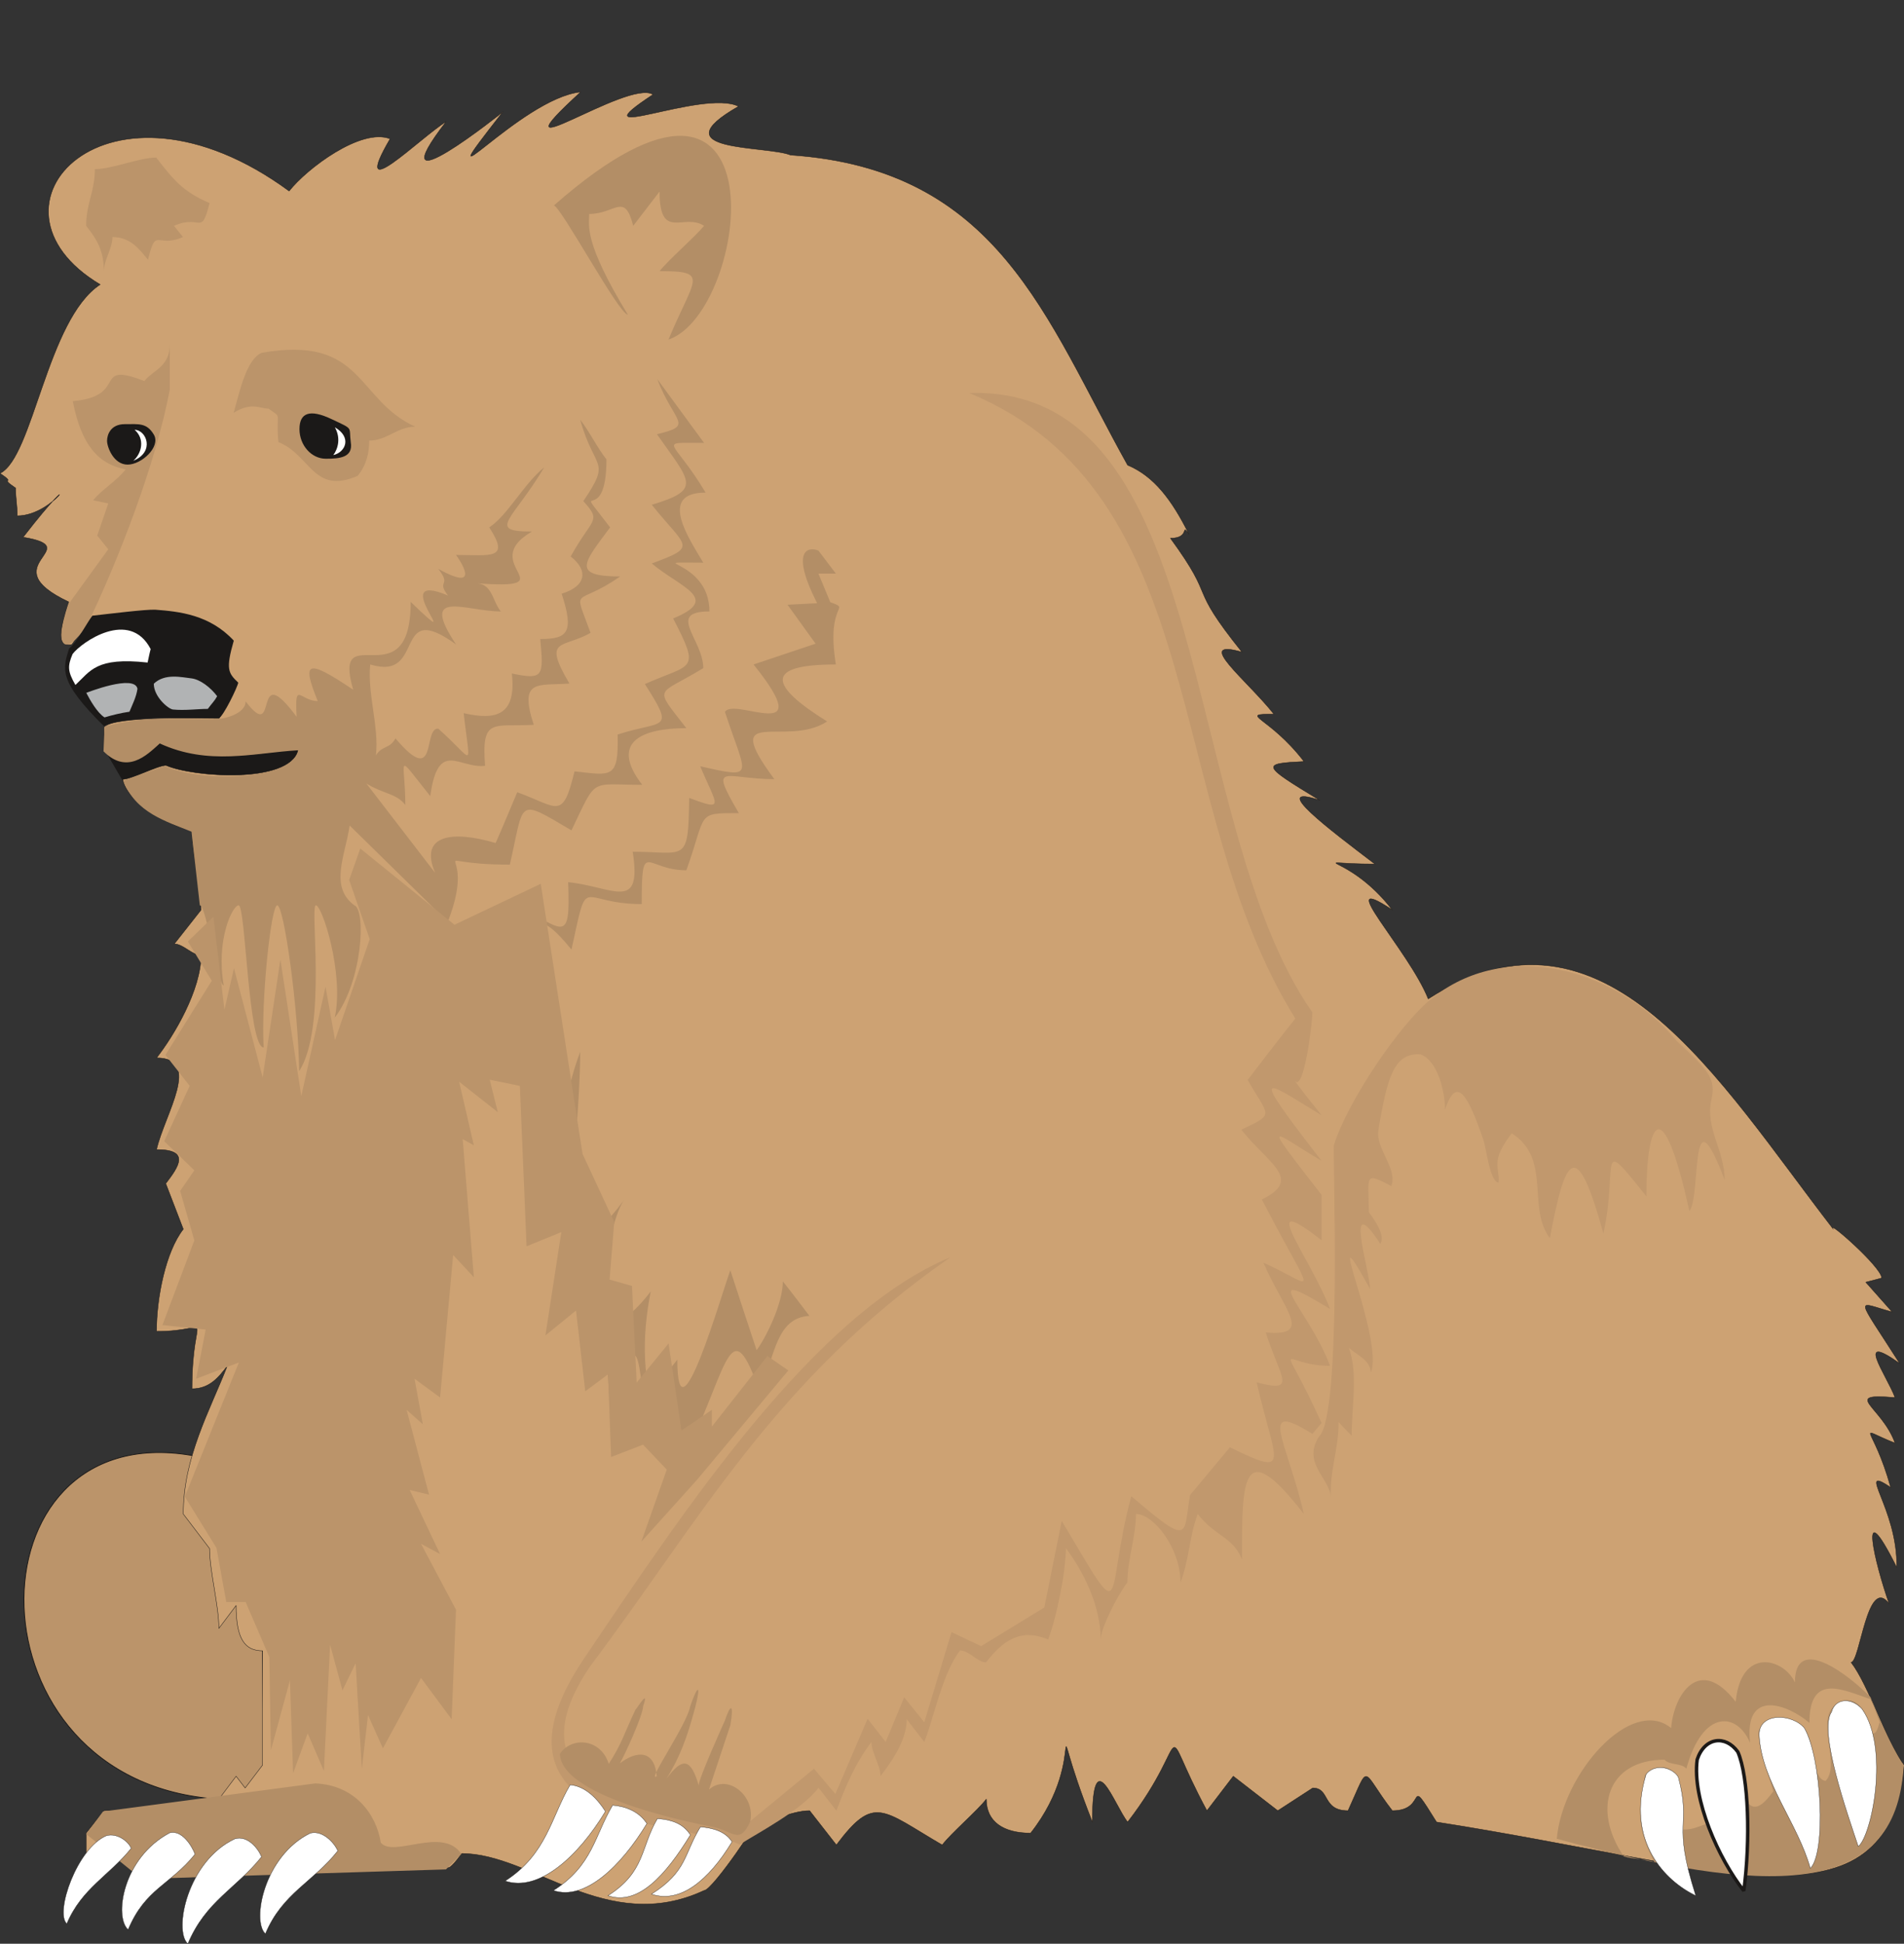 <svg xmlns="http://www.w3.org/2000/svg" xml:space="preserve" width="709.833" height="724.498" fill-rule="evenodd" stroke-linejoin="round" stroke-width="28.222" preserveAspectRatio="xMidYMid" version="1.2" viewBox="0 0 18781 19169"><rect x="0" y="0" width="18781" height="19169" fill="#333333" stroke="none"/><defs class="ClipPathGroup"><clipPath id="a" clipPathUnits="userSpaceOnUse"><path d="M0 0h18781v19169H0z"/></clipPath></defs><g class="SlideGroup"><g class="Slide" clip-path="url(#a)"><g class="Page"><g class="com.sun.star.drawing.ClosedBezierShape"><path fill="none" d="M1035 7276h1987v493H1035z" class="BoundingBox"/><path fill="#1B1918" d="M1039 7396c63 116 132 227 198 343 119-51 238-103 361-154 242 54 348 123 592 179 499-81 842-303 827-385-460-46-1020 107-1406-99-247 166-387 194-572 116Z"/><path fill="none" stroke="#1B1918" stroke-linecap="round" stroke-width="7" d="M1039 7396c63 116 132 227 198 343 119-51 238-103 361-154 242 54 348 123 592 179 499-81 842-303 827-385-460-46-1020 107-1406-99-247 166-387 194-572 116Z"/></g><g class="com.sun.star.drawing.ClosedBezierShape"><path fill="none" d="M232 14321h2375v3427H232z" class="BoundingBox"/><path fill="#BB946A" d="M1888 14353c-2235-380-2257 3235 272 3390 265-10 435-145 442-366l-35-2963-679-61Z"/><path fill="none" stroke="#1B1918" stroke-linecap="round" stroke-linejoin="bevel" stroke-width="8" d="M1888 14353c-2235-380-2257 3235 272 3390 265-10 435-145 442-366l-35-2963-679-61Z"/></g><g class="com.sun.star.drawing.ClosedBezierShape"><path fill="none" d="M-2 905h18787v17877H-2z" class="BoundingBox"/><path fill="#CDA273" d="M988 2806C464 3149 327 4511 0 4668c172 115-20 28 154 145 0 109 16 160 16 274 386 0 678-591 58 211 643 107-327 272 450 638-82 266-130 447 30 421l142-195c544-127 1136-181 1392 226-66 190-53 264 87 335 0 109-168 361-168 361-175 0-1049-26-1135 89v226c111 150 322 150 558-74 547 259 1189 43 1357 74-89 335-1039 266-1303 150-84 0-338 137-427 137 43 226 455 465 683 500 0 221 89 561 89 788l-264 335c89 0 175 112 264 112 0 340-264 788-439 1012 454 0 79 556 0 904 335 0 221 165 91 335l173 450c-173 221-264 673-264 1008 597 0 350-259 350 566 173 0 265-114 348-226-175 447-434 900-434 1461l259 340c0 221 92 562 92 788l170-226c0 335 89 447 261 447v1127l-172 226-89-116-170 226c-351 0-788 114-1133 114l-176 221v452c87 0 262-226 346-226l175 226 3046-112s20 26 137-139c697 0 1433 812 2391 365 86 0 609-787 434-566 175-109 435-221 607-221l264 338c374-498 447-348 1044 0 89-117 348-338 435-452 0 226 172 335 437 335 617-782 101-1397 609-109 0-813 216-165 348 0 663-859 274-1054 782-112l260-340 439 340 345-224c173 0 89 224 348 224 224-490 120-409 437 0 362 0 125-386 436 112 2834 444 4442 1138 4612-562-175-226-348-787-523-1013 89 0 160-866 376-577-140-391-318-1143 74-360 12-582-412-1024-59-788-178-637-363-597 43-437-132-365-536-495 0-449-86-226-406-658 46-336-442-693-437-607-74-508l-261-294 157-41c0-109-561-597-477-482-1131-1463-2251-3395-3996-2271-194-486-961-1279-354-877-449-582-901-453-172-453-440-335-1060-800-544-629-574-348-582-361-155-382-348-452-658-467-297-467-264-335-803-752-315-612-554-691-236-480-706-1123 203 0 96-155 183-40-170-341-346-572-605-681-810-1453-1275-2919-3325-3058-241-97-1308-26-513-480-348-177-1636 404-843-117-249-159-1641 823-714-25-597 60-1601 1259-767 195 10-5-1268 1014-560 97-259 160-960 866-553 170-285-112-823 294-996 515C1064 572-307 2034 988 2806Z"/><path fill="none" stroke="#1B1918" stroke-linecap="round" stroke-width="4" d="M988 2806C464 3149 327 4511 0 4668c172 115-20 28 154 145 0 109 16 160 16 274 386 0 678-591 58 211 643 107-327 272 450 638-82 266-130 447 30 421l142-195c544-127 1136-181 1392 226-66 190-53 264 87 335 0 109-168 361-168 361-175 0-1049-26-1135 89v226c111 150 322 150 558-74 547 259 1189 43 1357 74-89 335-1039 266-1303 150-84 0-338 137-427 137 43 226 455 465 683 500 0 221 89 561 89 788l-264 335c89 0 175 112 264 112 0 340-264 788-439 1012 454 0 79 556 0 904 335 0 221 165 91 335l173 450c-173 221-264 673-264 1008 597 0 350-259 350 566 173 0 265-114 348-226-175 447-434 900-434 1461l259 340c0 221 92 562 92 788l170-226c0 335 89 447 261 447v1127l-172 226-89-116-170 226c-351 0-788 114-1133 114l-176 221v452c87 0 262-226 346-226l175 226 3046-112s20 26 137-139c697 0 1433 812 2391 365 86 0 609-787 434-566 175-109 435-221 607-221l264 338c374-498 447-348 1044 0 89-117 348-338 435-452 0 226 172 335 437 335 617-782 101-1397 609-109 0-813 216-165 348 0 663-859 274-1054 782-112l260-340 439 340 345-224c173 0 89 224 348 224 224-490 120-409 437 0 362 0 125-386 436 112 2834 444 4442 1138 4612-562-175-226-348-787-523-1013 89 0 160-866 376-577-140-391-318-1143 74-360 12-582-412-1024-59-788-178-637-363-597 43-437-132-365-536-495 0-449-86-226-406-658 46-336-442-693-437-607-74-508l-261-294 157-41c0-109-561-597-477-482-1131-1463-2251-3395-3996-2271-194-486-961-1279-354-877-449-582-901-453-172-453-440-335-1060-800-544-629-574-348-582-361-155-382-348-452-658-467-297-467-264-335-803-752-315-612-554-691-236-480-706-1123 203 0 96-155 183-40-170-341-346-572-605-681-810-1453-1275-2919-3325-3058-241-97-1308-26-513-480-348-177-1636 404-843-117-249-159-1641 823-714-25-597 60-1601 1259-767 195 10-5-1268 1014-560 97-259 160-960 866-553 170-285-112-823 294-996 515C1064 572-307 2034 988 2806Z"/></g><g class="com.sun.star.drawing.ClosedBezierShape"><path fill="none" d="M5441 3874h11572v14320H5441z" class="BoundingBox"/><path fill="#C1986D" d="M9376 12398c-1347 562-2615 2477-3615 3958-1173 1742 1234 1640 1534 1836 172-112 607-335 779-561l176 226c87-226 176-452 346-678 0 111 89 226 89 337 84-111 259-337 259-561l173 224c91-224 178-676 353-902 89 0 173 117 256 117 176-226 348-336 613-226 86-224 175-676 175-900 168 224 343 564 343 900 0-110 173-450 264-562 0-226 84-452 84-675 175 0 439 337 439 675 87-226 87-452 170-675 173 223 348 223 437 449 0-782-5-1244 610-449-160-704-470-1138 84-790l91-107c-416-919-422-564 84-564-208-556-754-1021 0-561-201-521-747-1194-84-678v-447c-607-784-500-633 0-336-747-963-556-783 0-450-91-112-180-224-264-338 89 112 173-564 173-676-1321-1890-953-6186-3384-6108 2401 995 1893 4041 3216 6169-163 203-315 404-470 605 211 371 274 330-63 491 269 338 612 488 203 688 533 1032 559 869 15 623 201 467 500 731 23 688 147 460 317 597-89 493 178 790 361 947-264 640l-394 472c-68 394 18 521-579 10-272 1016-23 1359-686 244l-172 854-623 381-292-138-269 889-198-246-183 440-178-229-318 742-211-249-734 604c-902-180-2318-376-1471-1618 1077-1430 1814-2824 3552-4031Zm0 0Zm3782-1107c-15 61 84 2672-147 2875-173 269 117 419 117 610-13-290 76-470 76-752 28 35 183 190 129 134 0-279 64-619-28-866 84 74 216 125 216 247 140-333-518-1750-7-828 0-168-265-1004 101-445 54-79-56-236-112-310-7-373-45-398 221-259 64-180-157-360-127-556 89-537 160-758 414-743 169 59 243 366 243 546 117-360 236-114 376 291 30 79 66 427 152 427 13-155-86-206 130-485 396 251 147 736 376 1033 152-813 261-1013 528-45 150-694-76-994 424-366 0-749 158-1060 424 145 122-160-5-1236 348-308 0-289-193-510-132-786 46-208-13-282-343-586-602-724-1691-1011-2424-409-305 246-820 1006-955 1436Z"/></g><g class="com.sun.star.drawing.ClosedBezierShape"><path fill="none" d="M851 1340h17927v17192H851z" class="BoundingBox"/><path fill="#B38E66" d="m851 18088 165-223 2093-277c386 15 602 297 647 584 125 153 612-165 795 112l-152 152-3002 94-546-442Zm0 0Zm4672-792c114-170 401-155 482 99 135-211 147-290 264-536 8 0 143-226 74-30 0 83-180 480-229 561 163-124 341-140 364 127-107 71 297-508 330-688 71-211 112-232 48 15-79 292-147 480-282 698 160-218 241-200 318 66 0-71 243-604 259-642 58-175 89-158 53 48l-211 635c186-165 463 66 407 315-102 226-165 102-351 56-43-10-1514-269-1526-724Zm0 0Zm10493 1011c-312-460-165-953 404-953 43 56 170 31 214 89 162-592 502-558 629-254-63-541 369-383 585-198 0-500 332-325 609-231l84 226c-15 33-23 109-66 109-58-177-142-411-350-294-239 134 40 599-117 762-145-18-92-384-219-529-99-58-287-195-444 36 5 236 101 424 147 597-74 94-170 221-259 104-13-480-282-800-472-439-56 231-21 315 71 655-120 43-145 56-234 56 51-511-114-747-373-539-33 272-125 447 94 861-77-33-221-28-303-58Zm0 0ZM5464 2026C7768 0 7395 3078 6594 3349c252-609 414-675-88-675 88-112 348-336 439-447-198-130-439 155-439-338l-260 338c-86-338-175-117-434-117 0 117-58 272 381 993-86 0-650-1049-729-1077Zm0 0Zm2520 10951c-89-117-175-231-262-340 0 223-173 566-259 678-89-269-175-529-259-788-89 239-523 1759-523 882-61 76-117 147-175 223v452c-176-452-176-899-87-1348-706 912-442-671-261-905-750 1016-435-480-435-1458-269 717 33 707-350 229 0-640-420-2083 264-1237 170-777 63-449 693-449 0-656 36-333 440-333 205-569 89-564 518-564-302-516-142-335 350-335-551-745 115-303 521-569-576-358-620-562 86-562-101-625 160-536-55-614l-117-282h172l-172-227c-99-41-282-11-13 519l-292 15 277 384-612 205c655 816-191 315-282 468 208 637 317 663-244 536 162 388 254 449-109 312-8 655-33 531-557 531 94 602-193 345-637 300 28 660-61 439-547 213 127 815 254 1636 382 2461-3 391 292 788 325 1026-23 155-46 318-64 475 282-304 277 468 313 948 343-943 272-277 396 491 495-639 137-252 401-69 374-793 402-1329 684-516 152-381 167-732 490-752Zm0 0ZM5368 4609c-202 163-360 473-542 592 210 323 15 272-328 272 30 40 267 382-175 137 137 174-23 110 96 263-637-268 234 642-368 63 0 986-782 125-567 866-469-315-505-274-350 112-175 0-229-211-208 155-447-602-168 287-503-152 0 124-216 172-264 172-394 0-750-30-1126 76l-12 244c228 229 424 46 553-78 483 223 928 94 1367 68-41 295-947 323-1316 155l-409 145c122 317 419 399 673 503l82 726c66 0 175 790 236 790-79-447 86-790 147-790 69 0 94 1402 247 1402-28-442 71-1402 134-1402 66 0 208 1016 216 1636 279-437 102-1636 165-1636 61 0 280 673 186 1108 276-361 309-1067 193-1108-249-185-89-490-46-787l968 950c322-823-331-564 612-564 147-638 61-660 608-338 256-533 173-449 698-449-332-430 11-559 435-559-330-427-292-310 167-592 0-282-370-559 61-559 0-529-708-481-61-481-137-234-454-691 23-691-320-538-495-490-15-490l-462-630c167 437 373 455-3 544 328 469 452 546-51 696 341 426 463 408 0 579 285 239 689 346 211 542 272 528 191 439-279 647 305 478 180 351-269 498 12 445-64 402-425 363-119 491-162 351-565 206-71 168-139 333-213 501-429-127-757-82-597 294l-678-881c168 104 295 96 384 211 0-458-112-534 246-87 79-569 287-266 541-299-38-483 81-381 480-404-150-458 43-384 352-407-272-459-64-343 208-500-175-485-153-244 292-556-490 0-353-141-99-484-401-528-36 41-36-671-89-111-170-279-259-391 140 508 313 386 31 803 185 206 91 157-125 546 176 137 155 293-89 367 127 386 56 447-211 447 34 366 34 406-280 340 46 412-155 465-475 391 64 580 114 475-251 153-155-10 0 594-422 96-58 107-135 69-193 168 33-279-86-612-56-897 559 171 211-658 846-198-371-559 96-325 442-325-89-112-81-279-257-279 946 71 5-184 564-509-454 0-188-112 121-633Zm0 0Zm13082 12128c-201-208-745-635-745-145-109-238-533-355-584 191-363-470-612-64-637 259-391-320-1070 442-1128 1092 2042 549 3353 617 3421-721-150-244-238-465-327-676Z"/></g><g class="com.sun.star.drawing.ClosedBezierShape"><path fill="none" d="M608 1554h7170v15935H608z" class="BoundingBox"/><path fill="#BB946A" d="m2105 9041-252 244 236 387-457 732 239 305-251 546 297 287-140 203 140 488-315 835 427 44-94 485 421-160-533 1323 312 505 97 534h191l234 543 15 920 188-691 31 917 144-394 160 371 61-1245 122 450 130-267 61 1042 61-531 147 328 376-694 302 407 43-1080-345-650 188 101-300-632 191 46-221-836 160 142-82-449 252 185 129-1405 204 219-110-1362 110 61-145-627 381 300-79-320 297 61 66 1582 343-140-157 1019 302-246 91 797 225-168 30 816 315-122 234 246-251 711 551-612 899-1077-206-142-548 696v-165l-300 203-127-858-315 386-46-953-221-63 46-567-313-673-412-2663-851 404-929-752-110 310 203 584-342 995-94-526-239 1079-206-1347-175 1162-283-1077-94 409-109-916Zm0 0Zm200-4970c61-221 128-531 278-592 1006-175 925 460 1512 729-176 0-277 137-453 137 0 117-25 239-114 348-439 190-465-208-782-333-28-315 46-226-97-330-86 0-167-69-344 41Zm0 0Zm-630-229c-139 737-510 1689-817 2324-216 318-330 229-186-203l396-546-109-135 109-317-149-31c83-106 233-190 320-305-265-50-437-236-521-673 561-48 183-401 706-198 86-109 251-139 251-363v447Zm0 0Zm392-1839c-262-114-351-223-526-449-170 0-432 114-605 114 0 221-86 335-86 559 86 111 175 226 175 447 0-112 84-221 84-336 175 0 262 115 351 224 81-335 81-109 345-224l-89-111c267-117 267 111 351-224Z"/></g><g class="com.sun.star.drawing.ClosedBezierShape"><path fill="none" d="M16717 17148h541v1517h-541z" class="BoundingBox"/><path fill="#FFF" d="M17142 17277c-123-170-329-144-401 76-52 391 212 979 460 1294 66-498 48-1124-59-1370Z"/><path fill="none" stroke="#1B1918" stroke-linecap="round" stroke-linejoin="bevel" stroke-width="34" d="M17142 17277c-123-170-329-144-401 76-52 391 212 979 460 1294 66-498 48-1124-59-1370Z"/></g><g class="com.sun.star.drawing.ClosedBezierShape"><path fill="none" d="M624 16771h17890v2402H624z" class="BoundingBox"/><path fill="#FFF" d="M18368 16855c-102-116-264-111-302 28-133 188 162 1019 264 1327 132-104 310-969 38-1355Zm0 0Zm-569 188c-117-145-452-160-447 69 23 457 383 872 505 1314 158-155 112-1088-58-1383Zm0 0Zm-1245 480c-73-109-244-124-317-25-201 661 188 1052 490 1197-239-748-38-670-173-1172Zm0 0Zm-9333 641c-68-106-193-137-312-147-165 269-130 439-483 663 282 96 564-135 795-516Zm0 0Zm-411-68c-74-117-193-151-325-161-168 283-117 524-488 760 297 102 569-201 813-599Zm0 0Zm-429-112c-77-118-204-169-338-181-178 298-196 595-584 841 312 104 668-241 922-660Zm0 0Zm-409-120c-82-130-201-249-348-262-186 312-229 684-641 948 331 112 719-238 989-686Zm0 0Zm-4297 211c122-30 219 132 249 211-246 305-490 338-660 744-140-122-56-708 411-955Zm0 0Zm643 59c125-36 229 96 262 178-249 312-551 436-727 858-144-129-5-818 465-1036Zm0 0Zm744-56c122-31 239 99 270 175-239 305-547 417-714 818-137-122-15-770 444-993Zm0 0Zm-2011 25c104-28 216 56 243 125-213 266-487 393-635 744-120-109 102-749 392-869Z"/><path fill="none" stroke="#1B1918" stroke-linecap="round" stroke-width="3" d="M18368 16855c-102-116-264-111-302 28-133 188 162 1019 264 1327 132-104 310-969 38-1355Zm-569 188c-117-145-452-160-447 69 23 457 383 872 505 1314 158-155 112-1088-58-1383Zm-1245 480c-73-109-244-124-317-25-201 661 188 1052 490 1197-239-748-38-670-173-1172Zm-9333 641c-68-106-193-137-312-147-165 269-130 439-483 663 282 96 564-135 795-516Zm-411-68c-74-117-193-151-325-161-168 283-117 524-488 760 297 102 569-201 813-599Zm-429-112c-77-118-204-169-338-181-178 298-196 595-584 841 312 104 668-241 922-660Zm-409-120c-82-130-201-249-348-262-186 312-229 684-641 948 331 112 719-238 989-686Zm-4297 211c122-30 219 132 249 211-246 305-490 338-660 744-140-122-56-708 411-955Zm643 59c125-36 229 96 262 178-249 312-551 436-727 858-144-129-5-818 465-1036Zm744-56c122-31 239 99 270 175-239 305-547 417-714 818-137-122-15-770 444-993Zm-2011 25c104-28 216 56 243 125-213 266-487 393-635 744-120-109 102-749 392-869Z"/></g><g class="com.sun.star.drawing.ClosedBezierShape"><path fill="none" d="M642 4077h2822v3088H642z" class="BoundingBox"/><path fill="#1B1918" d="M3213 4524c137 0 272-11 247-163-21-157 35-122-186-226-221-106-320-62-320 97 0 160 119 292 259 292Zm0 0Zm-1954 58c137 0 328-175 259-295-71-119-147-104-287-104s-175 104-175 165c0 59 63 234 203 234Zm0 0ZM682 6394c74-53 171-246 229-322 165-18 528-64 622-59 234 18 535 48 773 305-81 282-55 320 44 414-6 41-143 328-193 353l-469-5c-134-5-599 18-660 84-459-450-408-569-346-770Z"/></g><g class="com.sun.star.drawing.ClosedBezierShape"><path fill="none" d="M851 6672h1292v405H851z" class="BoundingBox"/><path fill="#B1B3B4" d="M851 6833c40 76 109 197 180 242 76-23 167-45 246-56 26-64 69-148 79-227-31-147-505 41-505 41Zm0 0Zm666-90c0 128 142 248 188 254 117 12 244-6 345-6 41-56 66-77 92-125-64-86-168-166-254-176-94-10-262-53-371 53Z"/></g><g class="com.sun.star.drawing.ClosedBezierShape"><path fill="none" d="M681 4213h2727v2543H681z" class="BoundingBox"/><path fill="#FFF" d="M1315 4544c82-71 118-214 13-305 115 0 204 216-13 305Zm0 0Zm1988-330c59 104 33 208-15 274 120-28 186-175 15-274Zm0 0ZM716 6450c-50 119-50 170 28 305 149-138 203-277 712-221 10-44 18-89 30-133-209-401-684-66-770 49Z"/></g></g></g></g></svg>
